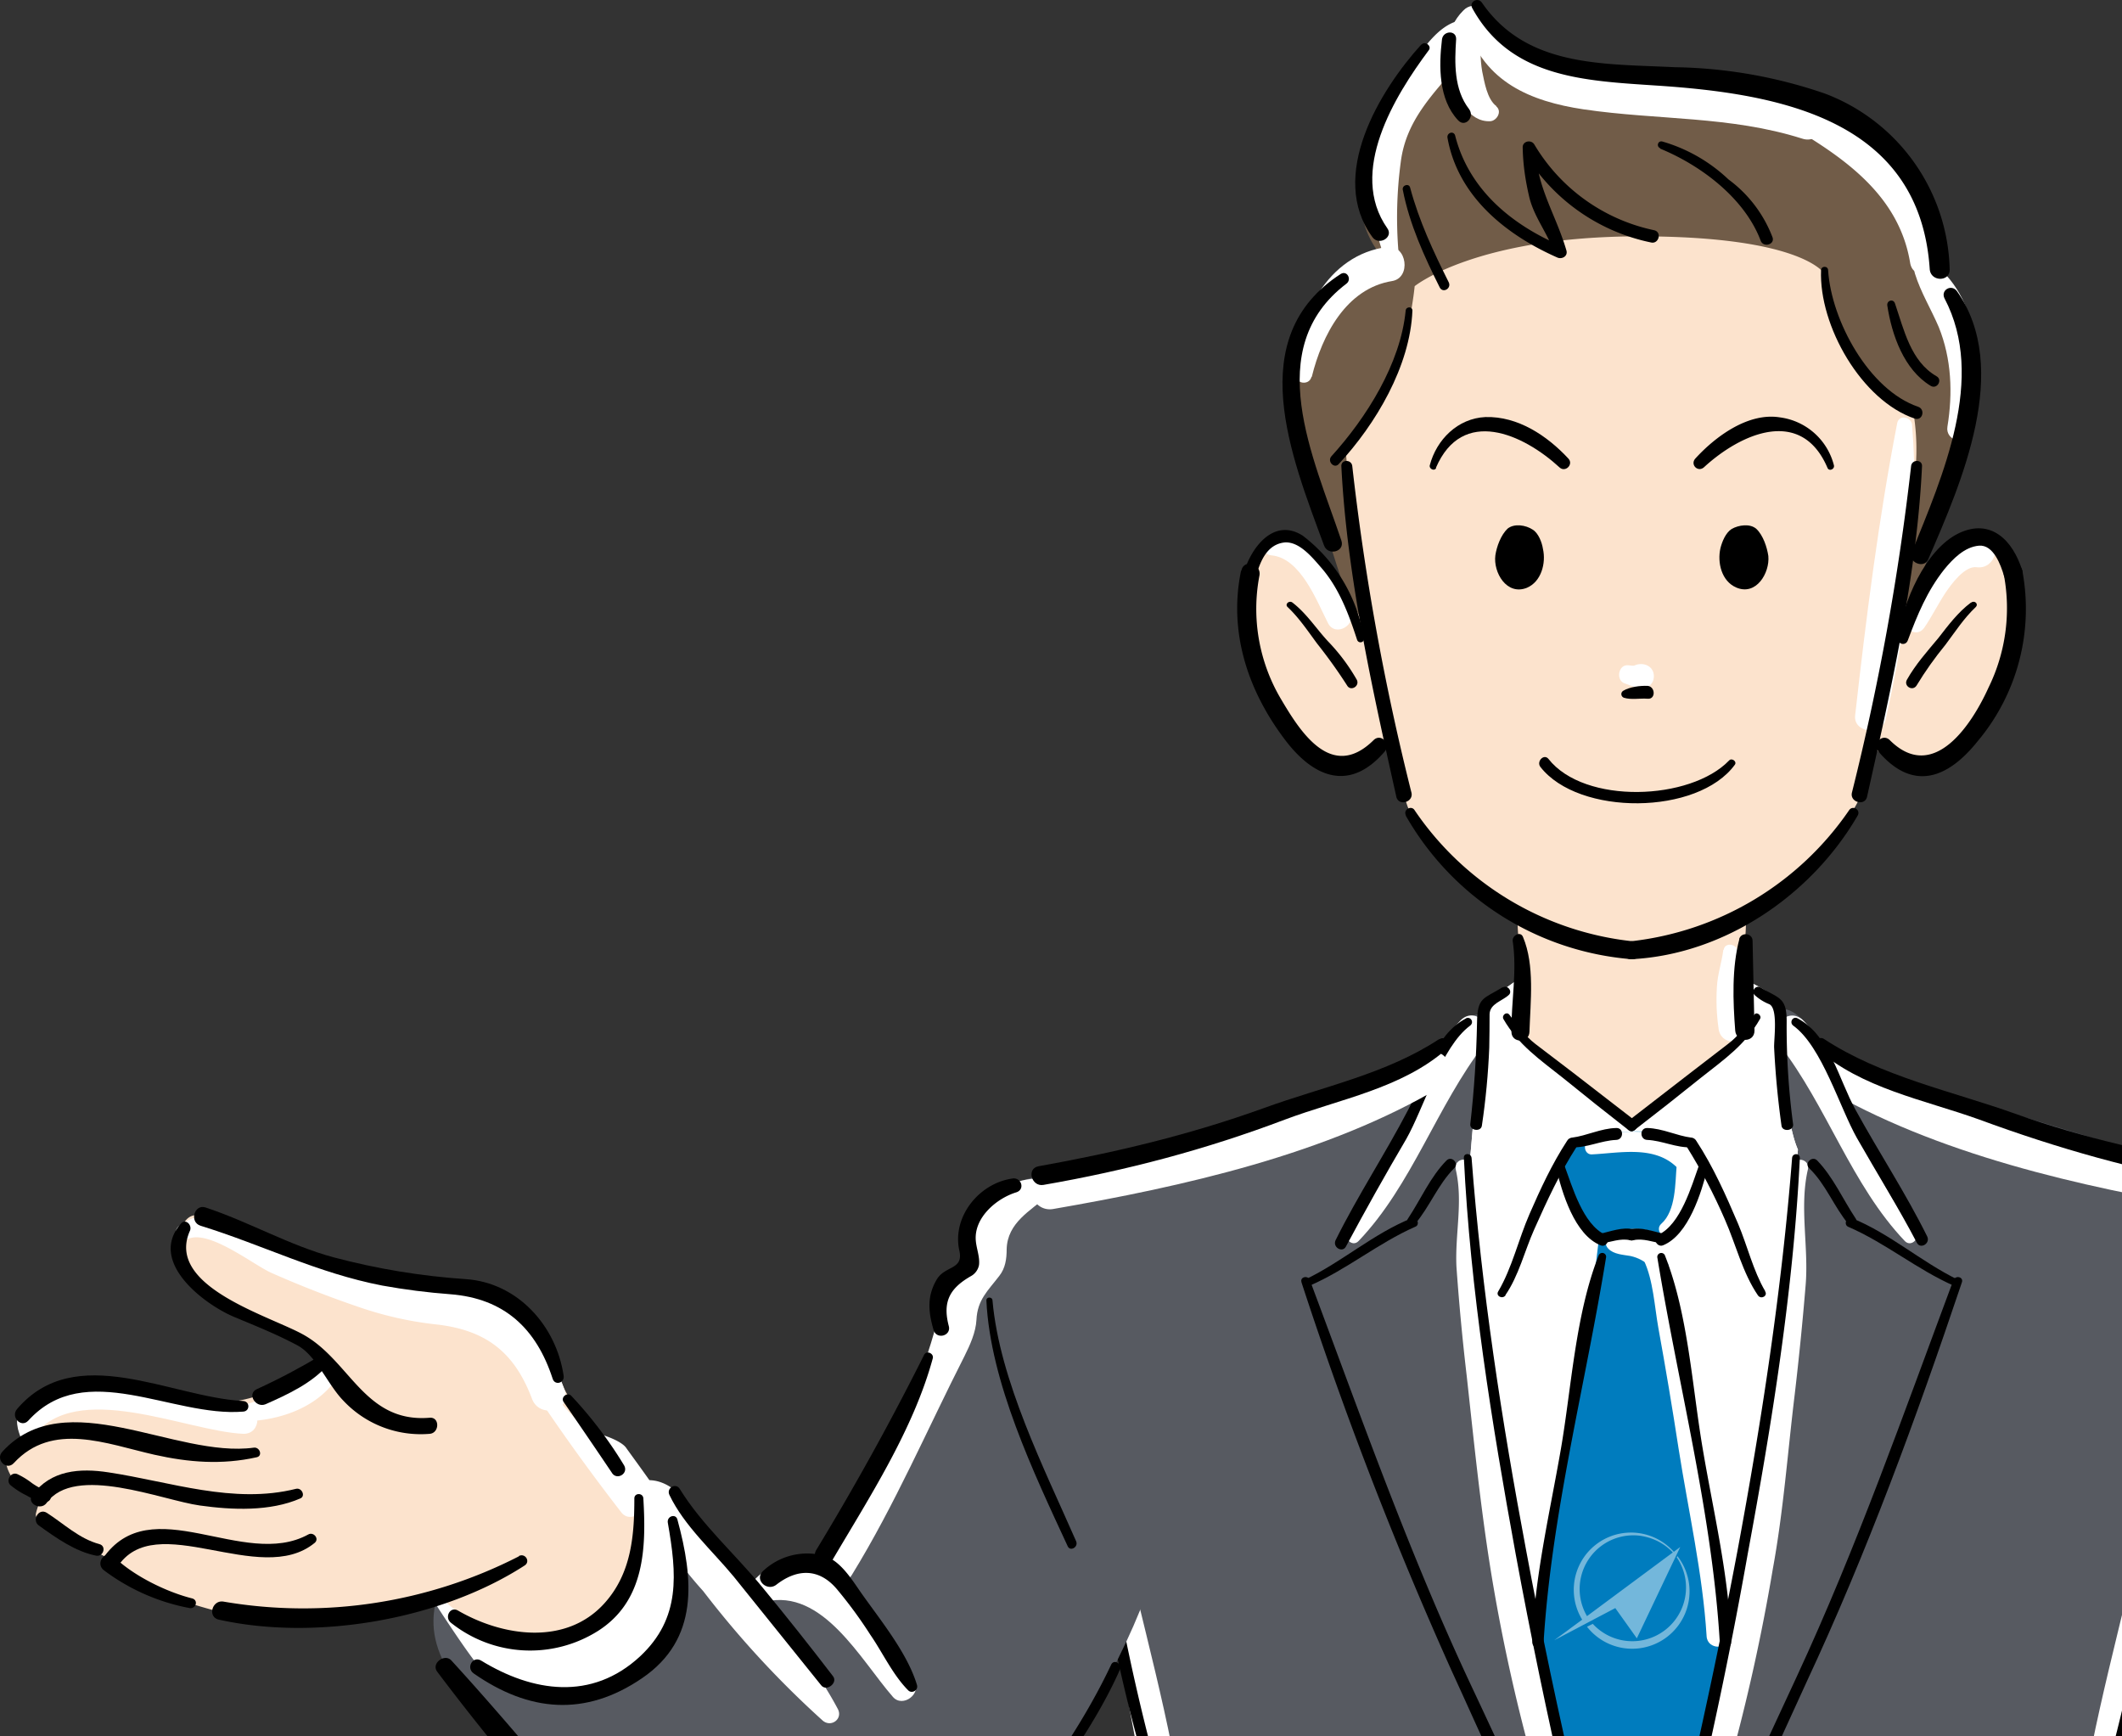 <svg xmlns="http://www.w3.org/2000/svg" width="66" height="54" fill="none" viewBox="0 0 66 54"><rect x="0" y="0" width="66" height="54" fill="#333333" stroke="none"/><g clip-path="url(#a)"><path fill="#575A61" d="M65.69 55.47c.05-.75.95-3.48 1.56-7.3.6-3.84 1.5-11.7.45-12.01-1.06-.3-8.84-2.62-9.2-2.88s-1.65-.5-1.96-1c-.3-.5-1.15-1.27-1.15-.66l.1 2.72s.7 3.08-.86 11.8c-1.49 8.35-3.71 14.9-3.9 15.44-.4-1.15-2.45-7.42-3.85-15.28-1.56-8.73-.86-11.8-.86-11.8l.1-2.73c0-.6-.85.15-1.15.66-.3.5-1.61.75-1.96 1-.35.26-8.14 2.58-9.2 2.88s-.15 8.17.45 12 1.51 6.56 1.56 7.32c.05.65.61 15.44.74 22.1h28.4c.11-6.58.69-21.6.73-22.26"/><path fill="#575A61" d="M68.48 36.47c.8.05 2.64.53 2.83 1.48s-.04 1.44.07 1.55.87.38.9.83c.04.46-.03.72-.03.87s.49 1.33 1.05 2.58c.57 1.24 2.57 4.8 2.57 4.8s.22-.04.86.15c.65.19 1.21.68 1.21.68s2.19-2.5 2.49-2.87 3.24-1.82 5.65.53c2.41 2.34 2.26 3.85 1.13 5.37-1.13 1.51-7.8 8.92-8.74 9.8-.94.86-2.64 1.36-4.34-.46s-6.7-7.41-8.47-12.7c-1.78-5.3 1.01-12.72 2.82-12.6"/><path fill="#fff" d="M47.38 30.26c-.15.3-1.26.86-1.26 1 0 .16-.4 4.85-.45 5.4s1.5 11.25 2.21 14.78c.7 3.53 2.4 10.4 2.92 10.34.4-.05 1.88-5.77 3.16-12.2a122 122 0 0 0 1.96-13.83c-.45-1-.6-4.08-.6-4.43 0-.36-.75-.76-1.4-.96-.66-.2-6.54-.1-6.54-.1"/><path fill="#715C48" d="M60.5 8.75c.69 1.02 1.06 2.34.73 4.35s-2.19 6.73-2.19 6.73l-16.65.19s-1.6-4.61-2-6.62c-.42-2-.17-4.3 2.47-5.58-.8-1.06-.74-2.7.12-4.48A6.3 6.3 0 0 1 46.04.28s.49 1.66 3.73 2 6.63.46 8.7 1.97c2.08 1.51 2.04 4.5 2.04 4.5"/><path fill="#007CBE" d="M50.72 35.19c-1.06.04-1.85.41-1.85.41l-.37.76s.3.9.53 1.29c.22.37.71.79.71.79l-.34 2.84s-1.54 8.28-1.58 9.41 1.58 7.12 1.89 8.25.83 2.69.97 2.69 2.58-7.52 3.02-10.94c.1-.75-1.96-12.17-1.96-12.17s.64-.95.83-1.33.38-.98.38-.98l-.5-.8s-.86-.26-1.73-.22"/><path fill="#FFC6A1" d="M47.28 32.12c.05-1.56-.05-3.93-.25-4.69h7.33l-.1 2.17.1 2.47-3.6 2.85z"/><path fill="#FCE3CD" d="M41.86 14.04c.15 2.05.76 5.75.76 5.75s-1.32-2.72-2.41-3.06c-1.1-.34-1.59 1.17-1.25 3.03s1.85 4.35 2.8 4.16c.93-.2 1.42-.84 1.42-.84s.42 1.48.6 2c.2.54 1.59 2.24 3.51 3.3s2.9 1.21 3.5 1.21 3.55-.76 5.24-2.5c1.7-1.73 1.81-2.3 1.81-2.3l.42-1.55s1.02.94 2.07.37c1.06-.56 2.3-2.87 2.41-4.2.12-1.32-.19-2.68-.79-2.75-.6-.08-1.28.22-1.32.34-.04.1-.64.68-.68.83-.03.15-1.05 1.7-1.05 1.7l.68-4.96a7 7 0 0 0-.08-1.81 5.5 5.5 0 0 1-2.75-4.24S56.11 7.35 51 7.35 44 8.9 44 8.9s-.18 1.97-.9 3.06c-.72 1.1-1.24 2.08-1.24 2.08"/><path fill="#fff" d="M47.38 30.26c-.15.3-1.26.86-1.26 1 0 .16-.4 4.85-.45 5.4s1.5 11.25 2.21 14.78c.7 3.53 2.4 10.4 2.92 10.34.4-.05 1.88-5.77 3.16-12.2a122 122 0 0 0 1.96-13.83c-.45-1-.6-4.08-.6-4.43 0-.36-.75-.76-1.4-.96-.66-.2-6.54-.1-6.54-.1"/><path fill="#007CBE" d="M50.72 35.19c-1.06.04-1.85.41-1.85.41l-.37.76s.3.9.53 1.29c.22.37.71.79.71.79l-.34 2.84s-1.54 8.28-1.58 9.41 1.58 7.12 1.89 8.25.83 2.69.97 2.69 2.58-7.52 3.02-10.94c.1-.75-1.96-12.17-1.96-12.17s.64-.95.83-1.33.38-.98.38-.98l-.5-.8s-.86-.26-1.73-.22"/><path fill="#FCE3CD" d="M47.28 32.12c.05-1.56-.05-3.93-.25-4.69h7.33l-.1 2.17.1 2.47-3.6 2.85z"/><path fill="#fff" d="M42.26 38.59c1.66-1.74 2.43-4.2 3.9-6.1.4-.51-.27-1.25-.75-.74-.96 1.02-1.16 2.53-1.8 3.74-.5.94-.98 1.96-1.67 2.78-.19.22.12.54.32.32"/><path fill="#fff" d="M34.14 46.12c.36 3.24.82 6.51 1.53 9.7.15.67 1.12.37 1-.29-.54-3.2-1.5-6.28-2.1-9.47-.04-.24-.45-.19-.43.06"/><path fill="#fff" d="M43.5 7.87a13 13 0 0 1 .07-2.85c.17-1.29 1-2.09 1.8-3.04.45-.53-.23-1.22-.76-.76-2.1 1.82-2.43 4.14-1.58 6.71.08.25.5.22.47-.06"/><path fill="#fff" d="M46.54 3.3c-.29-.22-.37-.75-.44-1.08q-.05-.3-.05-.58c-.02-.3.2-.56.26-.84.08-.45-.45-.84-.8-.47-.58.58-.59 1.4-.36 2.15.17.54.52 1.32 1.2 1.29.2-.01.38-.3.19-.46"/><path fill="#fff" d="M43.67 3.4q.53-.44.99-.98c.24-.28.53-.72.88-.86A.46.46 0 0 0 45.2.7c-.45.19-.76.6-1.05.96-.36.46-.74.92-.88 1.5-.06.25.22.38.4.23z"/><path fill="#fff" d="M45.62.85c.56 1.7 1.97 2.3 3.63 2.55 2.3.34 4.56.2 6.8.91.59.2.9-.66.4-.98-3.17-2.04-7.58.33-10.35-2.76-.2-.21-.57 0-.48.28"/><path fill="#fff" d="M55.77 3.97c1.67.99 3.3 2.15 3.64 4.2.1.62 1.03.34.94-.27A5.5 5.5 0 0 0 56 3.43c-.31-.05-.53.36-.23.54"/><path fill="#fff" d="M40.8 11.72c.32-1.3 1.07-2.75 2.5-2.98.6-.1.46-1.13-.14-1.06-1.89.23-2.86 2.23-2.87 3.97 0 .29.43.35.5.07"/><path fill="#fff" d="M59.56 8.51c.18.58.5 1.1.74 1.66.4.99.44 2.06.27 3.1-.07.43.57.62.66.19.34-1.83.51-4-1.1-5.28-.24-.2-.69-.03-.57.33"/><path fill="#fff" d="M45.28 36.38c.23 1-.03 2 .02 3.02q.12 1.7.32 3.4c.22 2 .42 4 .74 6A56 56 0 0 0 49.7 60.8c.17.41.83.26.68-.18a101 101 0 0 1-3.06-12.1c-.37-1.93-.57-3.9-.86-5.84q-.3-1.92-.49-3.86c-.08-.9.1-1.71-.2-2.58-.12-.3-.56-.19-.49.13"/><path fill="#fff" d="M59.57 38.27c-.7-.82-1.17-1.84-1.67-2.78-.65-1.2-.84-2.72-1.8-3.74-.48-.5-1.16.23-.75.75 1.47 1.89 2.23 4.35 3.9 6.1.2.2.5-.11.32-.33"/><path fill="#fff" d="M66.93 46.06c-.6 3.19-1.55 6.28-2.1 9.47-.12.66.86.96 1.01.29.7-3.19 1.17-6.46 1.52-9.7.03-.25-.38-.3-.43-.06"/><path fill="#fff" d="M55.75 36.24c-.27.73-.23 1.44-.21 2.2.03 1.22-.23 2.49-.4 3.68-.32 2.14-.59 4.28-.96 6.4a89 89 0 0 1-3.06 12.1c-.14.45.52.6.69.2a60 60 0 0 0 3.33-12.03c.33-1.8.46-3.61.68-5.42q.2-1.7.34-3.4c.1-1.19-.2-2.43.07-3.6.07-.31-.37-.43-.48-.13"/><path fill="#fff" d="m50.5 21.24.35.13c.26.11.59-.02.59-.34s-.33-.45-.59-.34c-.05.03-.15 0-.2 0-.3-.04-.4.42-.15.55"/><path fill="#fff" d="M59.01 13.15c-.58 2.98-.97 6.07-1.31 9.1-.06.54.83.65.95.12.66-2.91 1.07-6.18.82-9.16-.02-.24-.4-.33-.46-.06"/><path fill="#fff" d="M39.54 17.27c.91.08 1.41 1.41 1.76 2.1.23.47.93.06.7-.41-.43-.88-1.28-2.63-2.52-2.13-.24.1-.2.42.06.44"/><path fill="#fff" d="M59.85 19.52c.24-.35.43-.74.67-1.1.17-.25.59-.83.96-.78.57.08.83-.76.24-.89-.67-.13-1.23.3-1.64.79-.39.46-.87 1.19-.8 1.83.05.3.39.41.57.15"/><path fill="#fff" d="M49.52 35.9c.84-.04 1.9-.28 2.6.37.35.32.87-.22.52-.52a2 2 0 0 0-1.24-.53q-.45-.04-.91-.02c-.36.02-.69.19-1.03.26-.25.06-.2.46.06.44"/><path fill="#fff" d="M51.89 38.45c.32-.1.5-.46.64-.73.25-.44.36-.98.33-1.49-.02-.46-.67-.45-.71 0-.05.57-.02 1.42-.48 1.83-.18.16 0 .45.22.39"/><path fill="#fff" d="M50.02 38.83c.17.18.46.19.69.23.27.06.4.16.63.3.38.23.9-.24.63-.64-.24-.34-.6-.47-1-.5-.28-.02-.76.04-.95.26-.1.1-.1.25 0 .35"/><path fill="#fff" d="M51.13 39.2c.29.61.33 1.43.45 2.1q.34 1.87.63 3.76c.3 1.91.75 3.88.87 5.82.02.44.7.44.66 0-.14-1.89-.6-3.8-.93-5.67q-.35-2.03-.75-4.05c-.14-.7-.22-1.54-.54-2.19-.13-.26-.5-.03-.39.23"/><path fill="#fff" d="M53.6 29.54c-.05.4-.18.75-.2 1.16q-.04.64.05 1.27c.05.55.8.56.85 0q.04-.54-.02-1.1c-.04-.42-.2-.84-.23-1.27-.01-.24-.4-.32-.44-.06"/><path fill="#fff" d="M69.05 36.54c-3.95-.71-8.32-1.72-11.82-3.75-.64-.38-1.21.61-.58 1 3.56 2.11 8.07 3.12 12.1 3.8.7.12 1-.93.3-1.05"/><path fill="#000" d="M47.05 29.27c.14.94-.05 1.88-.04 2.82 0 .36.55.36.56 0 .03-.94.17-2.07-.2-2.95-.08-.2-.35-.04-.32.13"/><path fill="#000" d="M46.76 31.69c.46.8 1.13 1.26 1.85 1.83q1.02.83 2.05 1.63c.16.12.37-.15.22-.28l-1.94-1.5-1.18-.9c-.34-.26-.55-.58-.82-.92-.09-.1-.24.03-.18.14"/><path fill="#000" d="M46.74 30.7c-.6.37-.79.3-.8 1.1q-.03 1.58-.21 3.16c-.02.2.33.25.36.05q.18-1.2.23-2.43.01-.53.01-1.04c.01-.33.4-.41.6-.6.12-.11-.04-.32-.19-.23"/><path fill="#000" d="M45.53 36c.2 4.12.87 8.27 1.61 12.32q.7 3.8 1.57 7.57c.47 2.03.95 4.16 1.88 6.03.1.22.43.03.32-.19-.9-1.85-1.37-3.94-1.85-5.93q-.88-3.76-1.59-7.57c-.76-4.03-1.39-8.13-1.7-12.22-.02-.16-.25-.16-.24 0"/><path fill="#000" d="M40.72 39.99c1.16-.5 2.14-1.33 3.3-1.84.16-.06.05-.33-.1-.27-1.2.48-2.17 1.36-3.32 1.91-.13.07-.02.26.12.2"/><path fill="#000" d="M44 38.08c.47-.55.72-1.24 1.23-1.75.16-.15-.08-.4-.24-.24-.51.52-.8 1.21-1.2 1.81-.1.14.11.3.21.18"/><path fill="#000" d="M40.48 39.88a121 121 0 0 0 4.67 12.08c1.5 3.27 2.98 6.8 5.13 9.71.14.2.47 0 .32-.19-1.98-2.72-3.37-5.94-4.8-8.97-1.96-4.16-3.45-8.4-5.06-12.7-.06-.16-.31-.1-.26.06"/><path fill="#000" d="M45.6 31.67c-1 .52-1.3 1.88-1.8 2.84-.72 1.38-1.57 2.67-2.26 4.06-.1.22.21.4.32.2q.91-1.7 1.88-3.35c.54-.95 1.09-2.86 1.98-3.52.14-.1.03-.3-.13-.23"/><path fill="#000" d="M46.82 40.28c.42-.61.6-1.38.9-2.05.4-.9.8-1.76 1.32-2.57.12-.2-.18-.37-.3-.18-.47.72-.83 1.5-1.17 2.28s-.54 1.67-.97 2.4c-.09.14.13.26.23.12"/><path fill="#000" d="M48.89 35.68c.47.02.9-.21 1.38-.23.24-.01.24-.38 0-.37-.48.01-.91.24-1.38.3-.18.02-.2.28 0 .3"/><path fill="#000" d="M48.4 36.32c.18.76.57 2.09 1.39 2.41.19.08.33-.25.14-.33-.7-.32-1.03-1.51-1.27-2.15-.06-.17-.3-.1-.27.07"/><path fill="#000" d="M49.8 38.67c.3-.04.6-.17.9-.1.22.05.32-.28.1-.34-.34-.08-.71.07-1.04.14-.16.04-.13.31.04.3"/><path fill="#000" d="M49.72 39.05c-.72 1.83-.84 4.08-1.17 6-.34 1.97-.83 4.02-.89 6.02 0 .23.34.23.35 0 .25-4.01 1.3-8 1.94-11.95a.12.12 0 0 0-.23-.07"/><path fill="#000" d="M54.57 31.55c-.28.34-.48.66-.83.92l-1.17.9-1.94 1.5c-.16.13.05.4.2.28q1.04-.8 2.07-1.63c.72-.57 1.38-1.02 1.84-1.83.07-.1-.1-.24-.17-.14"/><path fill="#000" d="M54.58 30.95q.2.18.45.28c.28.13.14 1.1.15 1.35q.06 1.22.23 2.43c.03.2.39.16.36-.05a23 23 0 0 1-.2-3.16c.01-.79-.23-.74-.81-1.09-.15-.09-.31.12-.18.24"/><path fill="#000" d="M55.74 36c-.32 4.1-.95 8.2-1.7 12.23q-.68 3.6-1.5 7.17c-.5 2.12-.98 4.37-1.95 6.33-.1.22.22.4.32.2.87-1.77 1.33-3.74 1.8-5.64a140 140 0 0 0 1.65-7.97c.75-4.05 1.42-8.2 1.62-12.31 0-.16-.23-.15-.24 0"/><path fill="#000" d="M60.9 39.8c-1.15-.56-2.12-1.44-3.31-1.92-.15-.06-.26.2-.11.27 1.16.5 2.14 1.33 3.3 1.84.14.06.25-.13.12-.2"/><path fill="#000" d="M57.72 37.9c-.4-.6-.7-1.29-1.2-1.81-.16-.16-.41.09-.25.24.52.5.77 1.2 1.23 1.75.1.12.31-.04.22-.18"/><path fill="#000" d="M60.76 39.8c-1.56 4.18-3 8.3-4.88 12.35-1.47 3.15-2.92 6.51-4.98 9.33-.14.2.18.39.33.2 2.07-2.81 3.5-6.2 4.95-9.35 1.9-4.07 3.41-8.2 4.84-12.45.06-.17-.2-.23-.26-.07"/><path fill="#000" d="M55.78 31.9c.89.65 1.44 2.55 1.98 3.5.62 1.09 1.28 2.14 1.86 3.25.11.21.43.02.32-.2-.67-1.35-1.5-2.61-2.23-3.94-.53-.96-.8-2.31-1.8-2.84-.15-.08-.27.13-.13.23"/><path fill="#000" d="M54.9 40.15c-.37-.63-.55-1.4-.84-2.09-.38-.89-.77-1.77-1.3-2.58-.12-.2-.42-.02-.3.18q.68 1.09 1.19 2.27c.34.77.55 1.66 1.03 2.36.1.13.31.01.22-.13"/><path fill="#000" d="M52.61 35.38c-.47-.06-.9-.29-1.38-.3-.24 0-.23.36 0 .37.47.02.9.25 1.38.23.2-.01.19-.27 0-.3"/><path fill="#000" d="M52.84 36.25c-.23.64-.57 1.83-1.26 2.15-.2.08-.06.4.14.33.8-.32 1.2-1.65 1.39-2.4.04-.18-.2-.25-.27-.08"/><path fill="#000" d="M51.75 38.37c-.33-.07-.7-.22-1.04-.14-.22.06-.13.4.09.34.3-.07.61.06.9.1.17.01.2-.26.04-.3"/><path fill="#000" d="M51.55 39.12c.65 3.96 1.7 7.94 1.94 11.95.02.23.36.23.35 0-.05-2-.55-4.05-.88-6.01-.33-1.93-.45-4.18-1.17-6a.12.12 0 0 0-.24.06"/><path fill="#000" d="M54.1 29.2c-.24.9-.2 1.94-.13 2.85.03.38.6.39.6 0l-.06-2.79c0-.24-.35-.29-.42-.05"/><path fill="#000" d="M56.5 32.61c1.4 1.24 3.34 1.59 5.04 2.2 2.47.91 4.91 1.6 7.5 2.04.38.06.54-.5.17-.58-2.22-.4-4.4-.87-6.52-1.63-1.99-.71-4.18-1.16-5.96-2.33-.18-.12-.4.16-.23.3"/><path fill="#000" d="M67.82 38.86a66 66 0 0 1-2.1 15.46c-.06.21.27.3.33.09 1.44-5.04 2-10.32 1.97-15.55 0-.14-.2-.14-.2 0"/><path fill="#000" d="M33.49 38.86a55 55 0 0 0 1.97 15.55c.06.22.38.13.33-.09a66 66 0 0 1-2.1-15.46c0-.13-.2-.13-.2 0"/><path fill="#575A61" d="M33 36.47c-.8.05-2.64.53-2.83 1.48s.04 1.44-.07 1.55-.87.38-.9.83c-.04.46.03.72.03.87s-.49 1.33-1.05 2.58c-.57 1.24-2.57 4.8-2.57 4.8s-.22-.04-.86.15-1.2.68-1.2.68-2.2-2.5-2.5-2.87-3.24-1.82-5.65.53c-2.41 2.34-2.26 3.85-1.13 5.37 1.13 1.51 7.8 8.92 8.75 9.8.94.86 2.63 1.36 4.33-.46s6.7-7.41 8.48-12.7c1.77-5.3-1.02-12.72-2.83-12.6"/><path fill="#fff" d="M32.75 37.6c4.04-.7 8.55-1.7 12.1-3.82.64-.38.07-1.37-.58-1-3.5 2.04-7.87 3.05-11.81 3.76-.7.12-.4 1.17.29 1.06"/><path fill="#fff" d="M12.88 48.84s1.5 2.39 2.03 3 3.28 1.84 5.05-.05a4.4 4.4 0 0 0 1.2-4.23c-.1-.38-1.39-2.12-1.69-2.54s-2.6-1.13-4.48 0-2.68 2.69-2.11 3.82"/><path fill="#FCE3CD" d="M17.25 42.37c.16.52.34.99.53 1.18.18.19 1.65 2.27 1.88 2.6.22.35.56 2.96-.9 4.2-1.48 1.25-3.17.57-3.62.38a8 8 0 0 1-1.36-.98s-1.36.42-2.75.57c-1.4.15-3.02.07-4.22-.2a16 16 0 0 1-3.43-1.31c-.15-.16 0-.34 0-.34s-1.28-.69-1.7-.88q-.62-.29-.56-.53c.03-.15.15-.45.15-.45s-.53-.26-.76-.49-.41-.68-.3-.9c.12-.24.57-.42.57-.42s-.6-.57.15-1.06 1.58-.8 2.71-.6c1.13.18 2.6.52 3.32.48s1.5-.37 1.7-.41c.18-.04 1.31-.91 1.31-.91s-.71-.87-1.47-1.06c-.75-.19-2.45-.83-2.75-1.55s-.3-2.2.64-1.85c.94.34 3.55 1.32 3.89 1.43.34.12 2.48.46 3.99.65a3.3 3.3 0 0 1 2.98 2.45"/><path fill="#fff" d="M32.36 36.65c-.73-.02-1.62.38-1.98 1.07-.24.46-.28.62-.33 1.13-.06.66-.62.72-.71 1.3-.46 2.87-2.22 5.83-3.64 8.34-.3.53.5 1 .8.48 1.34-2.18 2.35-4.54 3.5-6.8.17-.34.35-.74.37-1.12.03-.63.35-.9.71-1.37.19-.24.23-.53.23-.83.02-.83.75-1.2 1.27-1.66.21-.2.04-.53-.22-.54"/><path fill="#fff" d="M23.8 49.81c1.79-.42 2.96 1.8 3.97 2.96.31.36.92-.11.66-.5-.8-1.24-3.2-5.09-5-3.1-.26.3-.01.73.36.64"/><path fill="#fff" d="M19.81 46.33a12 12 0 0 0 2.06 3.15 30 30 0 0 0 3.72 4.03c.26.22.63-.05.47-.36-.88-1.66-2.2-3.05-3.37-4.5-.63-.8-1.4-2.76-2.65-2.61-.13.01-.29.14-.23.29"/><path fill="#fff" d="M5.83 38.54c.64-.33 2.03.78 2.6 1.04q1.33.59 2.71 1.06 1.15.4 2.35.54c1.59.16 2.5.84 3.06 2.33.24.62 1.24.37 1.01-.28a5.6 5.6 0 0 0-1.74-2.5c-.9-.73-2.5-.57-3.55-.82-1.5-.34-3.1-.96-4.44-1.71-.8-.45-1.49-.63-2.25-.08-.25.18-.04.56.24.42"/><path fill="#fff" d="M16.62 43.28a65 65 0 0 0 2.71 3.76c.3.37.89-.1.65-.5-.82-1.31-2.09-2.24-2.98-3.48-.17-.22-.54-.02-.38.22"/><path fill="#fff" d="M1.02 44.69c1.34-1.82 4.76-.18 6.54-.1.6.02.59-.9 0-.92s-7.93-1.76-6.94.97c.07.18.28.2.4.05"/><path fill="#fff" d="M7.41 44.2c1.1.03 2.38-.35 3.04-1.3.24-.35-.3-.74-.59-.45a5.6 5.6 0 0 1-2.5 1.3c-.26.07-.2.44.05.45"/><path fill="#000" d="M34.56 51.77c-1.47 3.12-4.06 6.1-6.36 8.65-1.4 1.55-3.12 3.28-5.14 1.45q-.77-.72-1.47-1.53c-2.6-2.83-4.96-5.87-7.55-8.7-.21-.23-.64.09-.44.35 2.58 3.43 5.57 6.74 8.56 9.81.7.72 1.45 1.28 2.47 1.46 1.34.25 2.38-.83 3.22-1.69a39 39 0 0 0 3.73-4.56c1.17-1.61 2.44-3.26 3.25-5.08.08-.18-.18-.35-.27-.16"/><path fill="#000" d="M44.77 32.31c-1.65 1.09-3.62 1.48-5.46 2.15-2.3.83-4.61 1.38-7.01 1.81-.38.07-.22.64.15.58 2.6-.45 5.05-1.1 7.51-2.03 1.7-.64 3.65-.97 5.04-2.2.17-.15-.05-.43-.23-.3"/><path fill="#000" d="M30.68 40.45c.12 2.53 1.47 5.35 2.53 7.64.08.17.34.02.26-.16-.99-2.26-2.38-5-2.6-7.48 0-.13-.2-.13-.19 0"/><path fill="#000" d="M31.5 36.65c-1.05.14-1.9 1.2-1.66 2.25.13.6-.45.45-.71.9-.3.51-.26 1-.09 1.57.1.3.55.17.47-.13-.2-.76.03-1.18.7-1.56a.5.5 0 0 0 .24-.34c.03-.25-.08-.51-.1-.76-.06-.71.64-1.31 1.26-1.5.28-.09.16-.47-.12-.43"/><path fill="#000" d="M28.74 42.14a85 85 0 0 1-3.35 6.06c-.2.33.32.63.51.3 1.15-1.95 2.51-4.05 3.11-6.25.05-.16-.2-.27-.27-.11"/><path fill="#000" d="M28.52 52.4c-.3-1-1.15-2.03-1.74-2.87-.28-.4-.65-1.01-1.16-1.15a2 2 0 0 0-1.89.48c-.28.27.13.65.42.42.66-.51 1.33-.5 1.87.13q.57.68 1.05 1.43c.38.55.7 1.25 1.18 1.73.11.11.32 0 .27-.17"/><path fill="#000" d="M20.82 46.49c.46.96 1.33 1.73 2 2.54q1.36 1.69 2.72 3.38c.16.21.53-.07.37-.28q-1.08-1.41-2.2-2.77c-.83-1.01-1.89-1.95-2.57-3.06-.13-.2-.42-.02-.32.19"/><path fill="#000" d="M20.77 47.35c.28 1.6.41 2.97-.86 4.16-1.51 1.4-3.35 1.11-4.95.13-.26-.15-.47.23-.23.4 1.72 1.2 3.47 1.36 5.24.15 1.78-1.21 1.6-3.09 1.1-4.93-.05-.2-.33-.11-.3.09"/><path fill="#000" d="M19.73 46.6c0 1.18-.1 2.34-.93 3.26-1.2 1.33-3.17 1.03-4.55.23-.25-.15-.44.21-.22.38a3.95 3.95 0 0 0 4.57.25c1.46-.93 1.5-2.59 1.41-4.12-.01-.18-.28-.18-.28 0"/><path fill="#000" d="M17.53 42.78c-.23-1.55-1.43-2.89-3.04-3q-2.09-.14-4.12-.68C9 38.73 7.75 38 6.39 37.55c-.35-.11-.51.46-.15.57 1.94.6 3.63 1.47 5.65 1.86q1.05.19 2.12.27c1.67.13 2.67 1.06 3.18 2.63.07.22.38.13.34-.1"/><path fill="#000" d="M5.63 38.05c-1.04 1.18.7 2.5 1.64 2.9.67.28 1.35.55 2 .9.58.33.93 1.22 1.41 1.71a3.3 3.3 0 0 0 2.69 1.03c.3-.03.31-.52 0-.5-2.02.17-2.47-1.75-3.91-2.57-1.03-.59-4.34-1.5-3.55-3.25.07-.18-.14-.38-.28-.22"/><path fill="#000" d="M16.14 48.4a14.7 14.7 0 0 1-9.18 1.41c-.36-.07-.52.48-.15.56 3.02.67 6.9 0 9.5-1.68.2-.12.03-.4-.17-.3"/><path fill="#000" d="M10 42.14c-.67.4-1.31.74-2.01 1.06-.32.14-.04.6.27.47.68-.3 1.46-.66 1.95-1.24.14-.15-.03-.4-.22-.29"/><path fill="#000" d="M9.59 47.72c-2.02 1.11-4.9-1.44-6.4.76-.2.28.27.56.45.27 1.18-1.88 4.44.64 6.15-.77.15-.13-.04-.35-.2-.26"/><path fill="#000" d="M5.98 49.71c-.8-.2-1.82-.7-2.42-1.28-.26-.27-.63.18-.32.41a6.4 6.4 0 0 0 2.66 1.17c.19.03.28-.24.08-.3"/><path fill="#000" d="M9.21 46.3c-1.95.49-3.91-.22-5.83-.51-.9-.14-1.8-.07-2.37.7-.2.25.25.51.44.25.87-1.22 3.6-.08 4.77.08 1 .14 2.18.19 3.12-.22.17-.07.05-.34-.13-.3"/><path fill="#000" d="M3.09 48.02c-.63-.17-1.1-.63-1.63-.97-.26-.17-.49.24-.24.4.53.38 1.12.8 1.77.93.23.04.33-.3.1-.36"/><path fill="#000" d="M7.9 45.02c-2.46.34-5.86-2.03-7.83.13-.22.24.13.6.36.35 1.2-1.3 2.87-.6 4.37-.26 1.07.24 2.1.32 3.18.08.2-.04.1-.32-.08-.3"/><path fill="#000" d="M1.46 46.37a2 2 0 0 1-.47-.25q-.22-.17-.46-.28c-.2-.07-.36.21-.2.35q.23.19.5.32c.17.1.38.2.59.2.2-.01.22-.27.04-.34"/><path fill="#000" d="M7.56 43.57c-2.27-.12-5.21-1.88-7.03.25-.21.25.13.6.35.36 1.77-1.95 4.47-.1 6.68-.28.22-.01.22-.32 0-.33"/><path fill="#000" d="M17.53 43.6q.76 1.1 1.5 2.2c.15.25.53.03.38-.23a13 13 0 0 0-1.64-2.16c-.12-.13-.34.04-.24.19"/><path fill="#000" d="M45.02 4.28c.32 1.82 1.81 3.02 3.42 3.73.14.06.33-.04.28-.22-.33-1.13-.92-1.94-.97-3.2l-.37.1a6 6 0 0 0 3.97 2.85c.24.06.35-.32.1-.38a5.7 5.7 0 0 1-3.73-2.67c-.1-.16-.37-.1-.36.1.01.52.08 1 .2 1.52.15.65.59 1.15.79 1.78l.24-.23c-1.55-.65-2.9-1.75-3.33-3.44-.04-.16-.26-.1-.24.06"/><path fill="#000" d="M51.63 4.62c1.27.52 2.63 1.54 3.13 2.86.08.23.45.13.37-.1a4 4 0 0 0-1.37-1.8A5 5 0 0 0 51.7 4.4c-.14-.03-.19.16-.06.21"/><path fill="#000" d="M56.64 8.4c-.07 1.73 1.26 4.06 2.92 4.62.24.07.33-.29.1-.37-1.53-.52-2.7-2.68-2.8-4.24 0-.15-.22-.15-.22 0"/><path fill="#000" d="M58.7 9.5c.14.92.52 2 1.35 2.5.2.12.38-.19.18-.3-.8-.46-1.01-1.44-1.29-2.26-.05-.16-.26-.1-.24.06"/><path fill="#000" d="M43.72 9.66c-.16 1.65-1.22 3.33-2.31 4.53-.14.16.09.4.23.24 1.15-1.24 2.22-3.04 2.29-4.77 0-.14-.2-.13-.21 0"/><path fill="#000" d="M43.63 5.9c.21 1.08.67 2.08 1.15 3.04.1.19.37.03.28-.16-.48-.96-.92-1.9-1.2-2.94-.03-.15-.26-.09-.23.07"/><path fill="#000" d="M41.72 14.5c.17 3.4.97 6.96 1.71 10.28.07.3.54.17.47-.13a77 77 0 0 1-1.84-10.15c-.02-.22-.35-.22-.34 0"/><path fill="#000" d="M41.7 8.52c-3.05 1.97-1.55 5.65-.52 8.44.12.34.66.2.54-.15-.87-2.59-2.5-5.97.16-7.99.17-.13.02-.42-.18-.3"/><path fill="#000" d="M38.6 17.75c-.39 1.89.2 3.7 1.34 5.22.92 1.24 2.05 1.66 3.13.4.2-.24-.12-.58-.35-.35-1.32 1.3-2.3-.3-2.89-1.3a5.5 5.5 0 0 1-.66-3.81c.08-.38-.49-.54-.56-.16"/><path fill="#000" d="M42.42 19.84a5 5 0 0 0-1.9-3.18c-.89-.57-1.59.35-1.82 1.11-.08.25.3.35.38.1.13-.44.34-.94.87-1 .46-.04.87.47 1.14.78.56.64.86 1.45 1.12 2.25.05.13.24.08.21-.06"/><path fill="#000" d="M40.05 18.88c.36.34.63.75.92 1.14q.5.63.93 1.3c.11.19.4.02.3-.18a6 6 0 0 0-.9-1.2c-.37-.4-.66-.86-1.1-1.2-.1-.08-.25.05-.15.14"/><path fill="#000" d="M43.72 25.36a8.9 8.9 0 0 0 7.03 4.47c.36.02.35-.52 0-.56A9.4 9.4 0 0 1 44 25.2c-.1-.17-.37-.02-.27.16"/><path fill="#000" d="M59.44 14.5a78 78 0 0 1-1.84 10.15c-.07.3.4.43.47.13.74-3.32 1.55-6.88 1.71-10.28.01-.22-.32-.22-.34 0"/><path fill="#000" d="M62.33 17.9a5.6 5.6 0 0 1-.48 3.48c-.5 1.11-1.7 3-3.07 1.64-.23-.23-.56.11-.35.36 1.07 1.24 2.15.84 3.09-.34a6.4 6.4 0 0 0 1.38-5.29c-.08-.37-.64-.21-.57.16"/><path fill="#000" d="M59.34 19.91c.3-.8.6-1.53 1.13-2.2.27-.33.63-.7 1.08-.74s.68.6.78.94c.1.36.68.2.57-.16-.29-.94-.97-1.64-1.97-1.17-1.06.51-1.74 2.16-1.9 3.25-.03.2.24.28.31.08"/><path fill="#000" d="M61.3 18.74c-.4.3-.7.7-1.01 1.1-.35.42-.71.82-.98 1.3-.11.2.18.37.3.18q.4-.66.9-1.27c.3-.4.57-.82.94-1.17.1-.1-.04-.22-.14-.14"/><path fill="#000" d="M57.51 25.2a9.5 9.5 0 0 1-6.76 4.07c-.35.04-.36.58 0 .56 2.9-.15 5.6-2 7.03-4.47.1-.18-.16-.33-.27-.16"/><path fill="#000" d="M44.21 1.38c-1.3 1.43-2.92 4.1-1.52 6 .2.27.66 0 .46-.28-1.23-1.75.23-4.12 1.29-5.54.1-.13-.12-.3-.23-.17"/><path fill="#000" d="M44.85 1.22c-.1.84-.11 1.87.5 2.52.22.24.53-.1.34-.35-.47-.61-.45-1.43-.4-2.17.01-.29-.4-.27-.44 0"/><path fill="#000" d="M45.79.25c1.19 2.17 3.47 2.26 5.72 2.41 3.82.25 8.2 1.04 8.51 5.71.03.4.64.4.62 0a6 6 0 0 0-3.88-5.46 15 15 0 0 0-4.67-.82c-2.23-.11-4.61.01-6-2.01-.13-.18-.4-.02-.3.17"/><path fill="#000" d="M60.48 9.28c1.3 2.47-.06 5.52-1.02 7.9-.13.3.38.52.51.22 1.04-2.4 2.59-5.93.9-8.34-.17-.24-.52-.04-.39.22"/><path fill="#000" d="M44.66 14.55c.82-1.91 2.71-1.06 3.85-.01.18.16.44-.1.27-.28-.66-.71-1.57-1.32-2.58-1.29-.86.04-1.52.7-1.73 1.5-.03.11.15.2.2.08"/><path fill="#000" d="M47.49 18.28c.45-.19.6-.77.5-1.21-.03-.2-.14-.49-.32-.6-.21-.14-.57-.2-.78-.03-.21.2-.34.56-.38.83-.07.53.35 1.26.98 1.01"/><path fill="#000" d="M57.04 14.47a2 2 0 0 0-1.68-1.49c-.99-.16-2.01.6-2.63 1.28-.17.19.08.44.27.27 1.13-1.04 3.02-1.9 3.84.02.05.12.23.04.2-.08"/><path fill="#000" d="M54 18.27c-.46-.2-.59-.78-.49-1.22.05-.2.16-.48.35-.6.21-.12.57-.18.77 0 .21.2.33.57.37.84.05.53-.38 1.25-1 .98"/><path fill="#000" d="M50.51 21.7c.23.07.5.01.74.03.25.02.24-.37 0-.4-.24-.01-.55.03-.76.15-.1.06-.07.19.02.22"/><path fill="#000" d="M53.78 23.65c-1.2 1.25-4.5 1.38-5.62-.05-.14-.17-.38.08-.25.25 1.19 1.53 4.9 1.51 6.05-.07.07-.1-.1-.22-.18-.13"/><g fill="#fff" opacity=".67"><path d="m52.17 48.4-.02.03a1.67 1.67 0 0 1-2.61 2.07l-.18.09a1.78 1.78 0 0 0 2.81-2.2" opacity=".67"/><path d="M52.06 48.26a1.78 1.78 0 0 0-2.85 2.11l-.87.64 1.9-1 .67.94 1.35-2.84zm-2.7 2a1.67 1.67 0 0 1 1.65-2.5q.61.09 1.02.52z" opacity=".67"/></g></g><defs><clipPath id="a"><rect width="66" height="54" fill="#fff"/></clipPath></defs></svg>